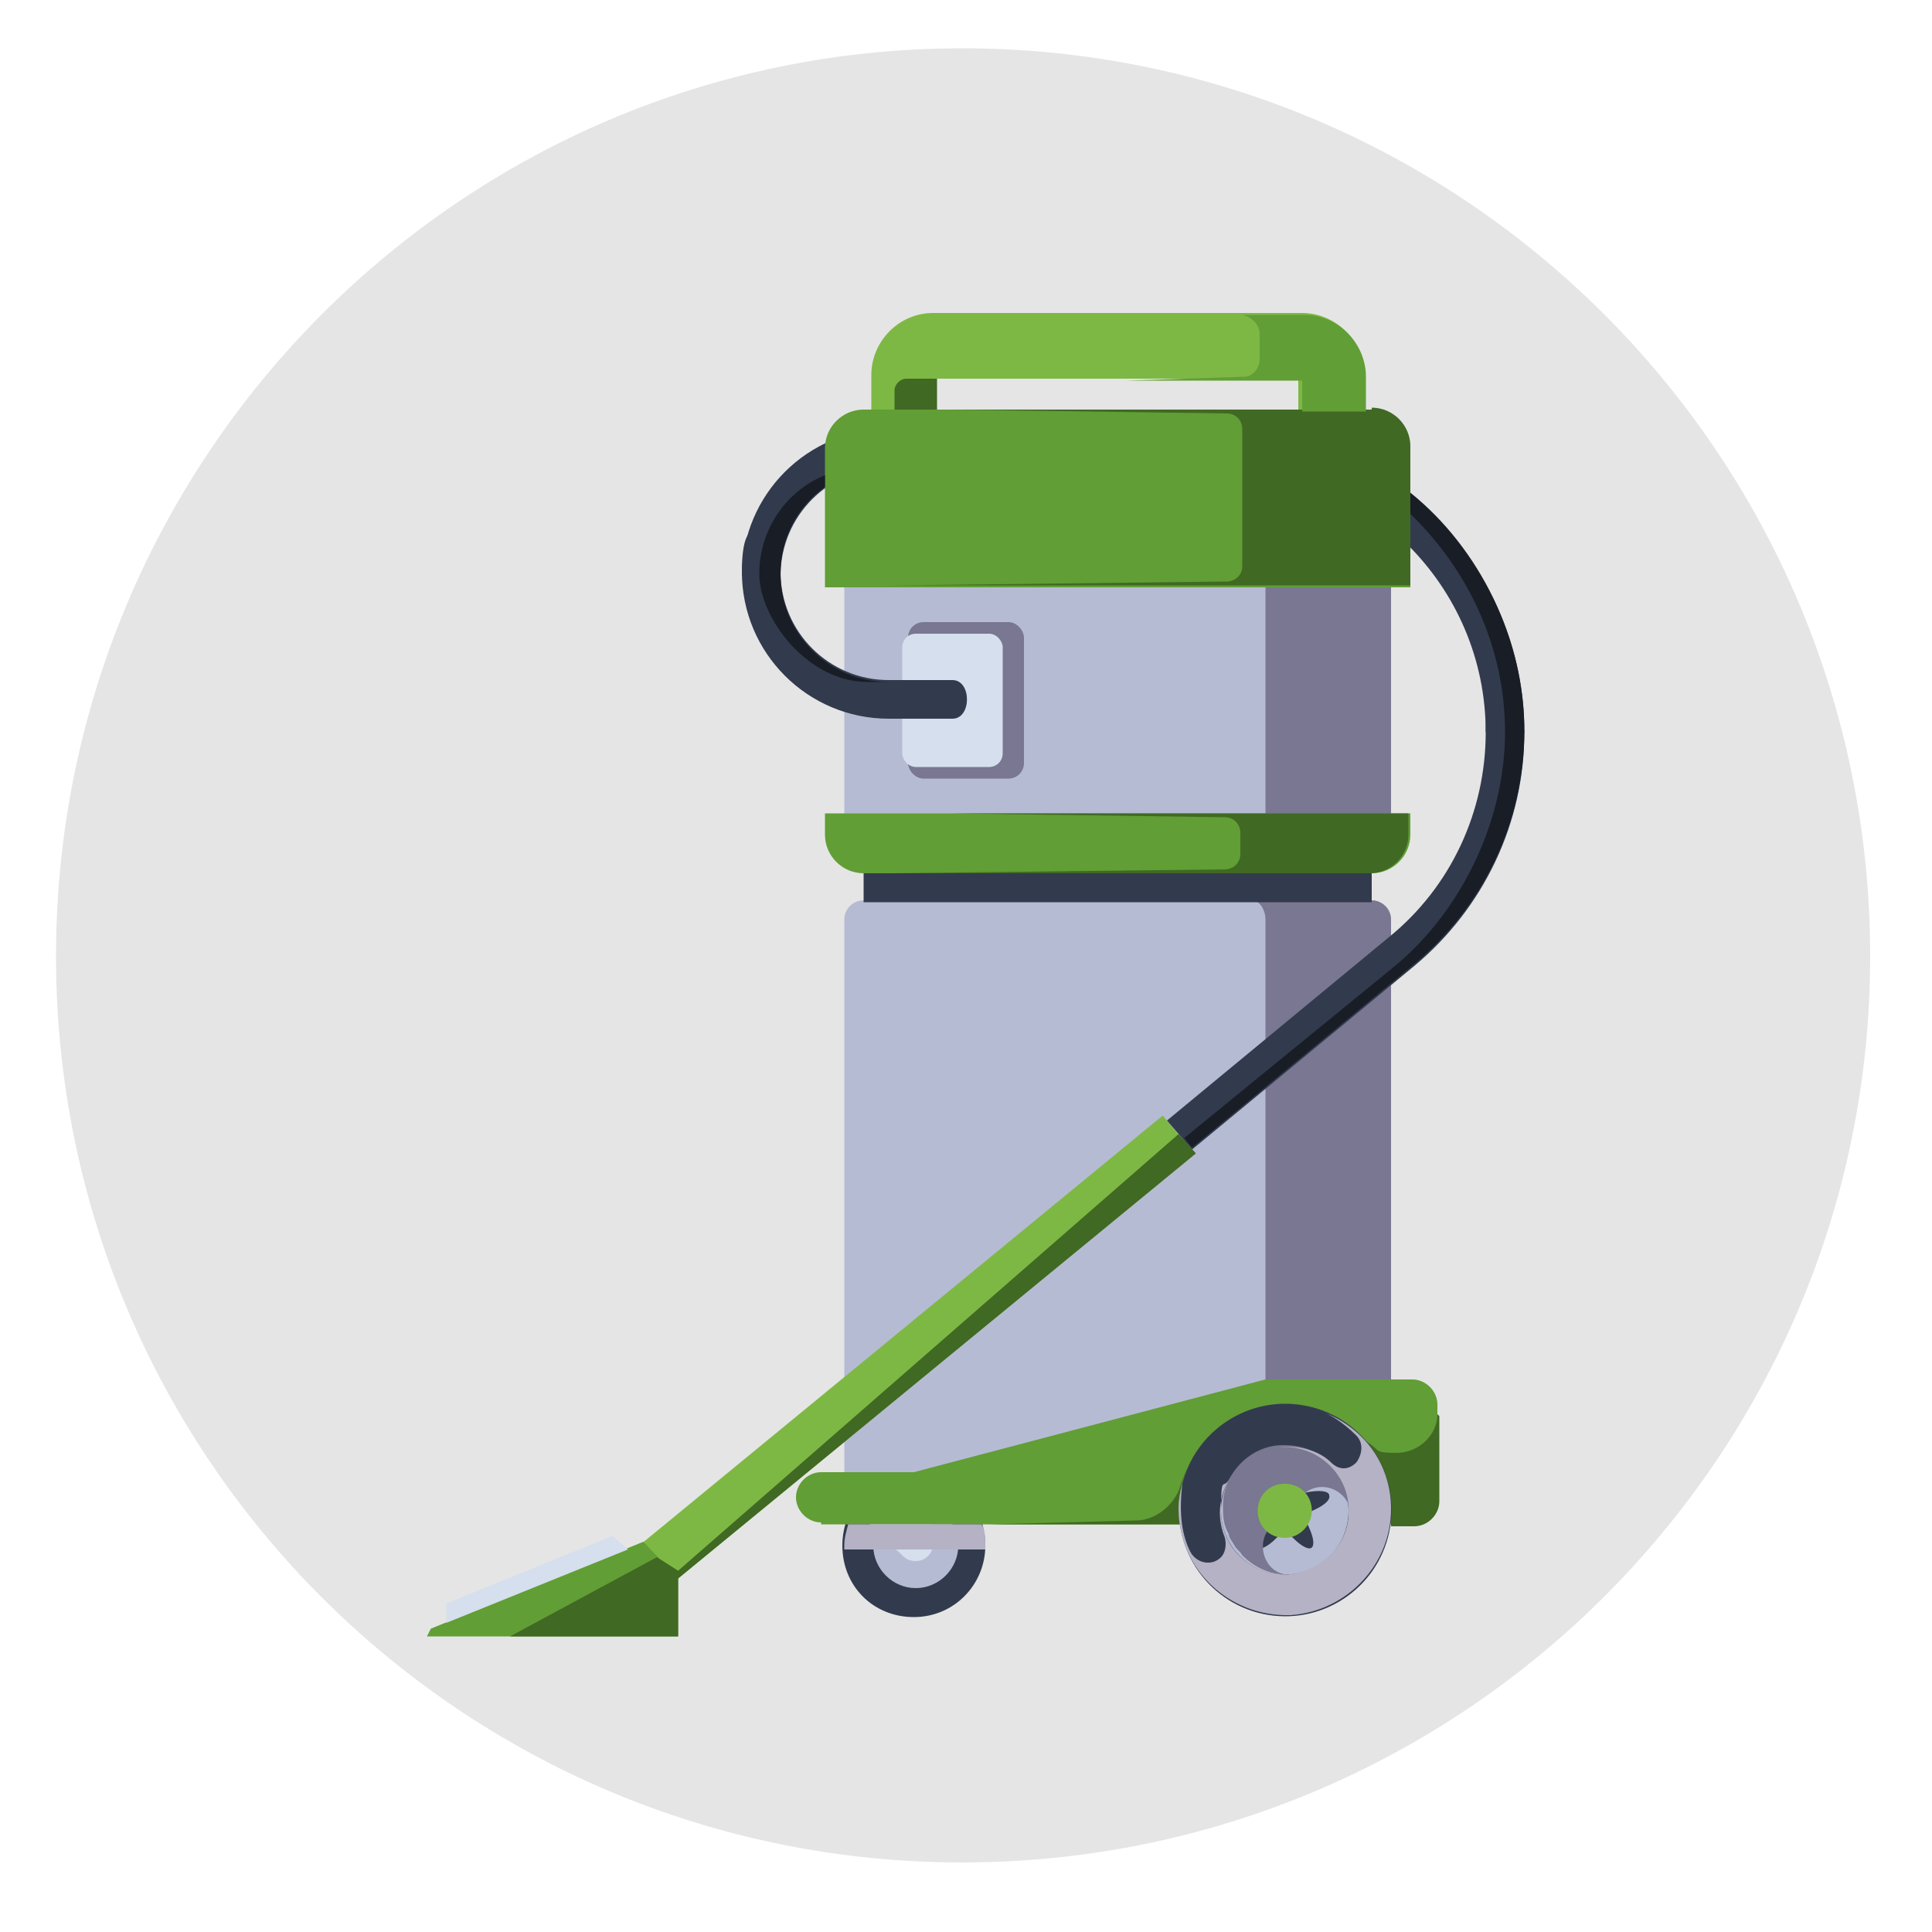 <?xml version="1.0" encoding="UTF-8"?>
<svg xmlns="http://www.w3.org/2000/svg" version="1.1" viewBox="0 0 100 100">
  <defs>
    <style>
      .cls-1 {
        fill: #d5dfed;
      }

      .cls-2 {
        fill: #323b4d;
      }

      .cls-3 {
        fill: #191d26;
      }

      .cls-4 {
        fill: #619e35;
      }

      .cls-5 {
        fill: #797791;
      }

      .cls-6 {
        fill: #b4b2c4;
      }

      .cls-7 {
        fill: #7eb844;
      }

      .cls-8 {
        fill: #e5e5e5;
      }

      .cls-9 {
        isolation: isolate;
      }

      .cls-10 {
        fill: #b6bbd4;
      }

      .cls-11 {
        mix-blend-mode: multiply;
      }

      .cls-12 {
        fill: #406923;
      }
    </style>
  </defs>
  <!-- Generator: Adobe Illustrator 28.7.1, SVG Export Plug-In . SVG Version: 1.2.0 Build 142)  -->
  <g class="cls-9">
    <g id="_圖層_2" data-name="圖層_2">
      <path class="cls-8" d="M96.8,49.5c0,25.9-21.1,46.9-47,46.9S2.9,75.4,2.9,49.5,23.9,2.5,49.8,2.5s47,21,47,47"/>
      <g>
        <g>
          <g>
            <path class="cls-2" d="M78.9,37.9h-2c0-7.6-6.2-13.7-13.7-13.7h-17.2c-3.1,0-5.6,2.5-5.6,5.6h-2c0-4.2,3.4-7.6,7.6-7.6h17.2c8.7,0,15.7,7.1,15.7,15.7Z"/>
            <g>
              <path class="cls-7" d="M70.5,23.1h-3.3v-3.5h-18.8v3.5h-3.3v-3.7c0-1.7,1.4-3.2,3.2-3.2h19.1c1.7,0,3.2,1.4,3.2,3.2v3.7Z"/>
              <g>
                <g>
                  <path class="cls-2" d="M51,80c0,2-1.6,3.7-3.7,3.7s-3.7-1.6-3.7-3.7,1.6-3.7,3.7-3.7,3.7,1.6,3.7,3.7Z"/>
                  <path class="cls-10" d="M49.6,80c0,1.2-1,2.2-2.2,2.2s-2.2-1-2.2-2.2,1-2.2,2.2-2.2,2.2,1,2.2,2.2Z"/>
                </g>
                <path class="cls-1" d="M47.5,76.3h-2.9v1.3c0,.6.2,1.1.6,1.5l1.5,1.4c.2.2.4.3.7.3.5,0,.9-.4.9-.9v-3.7h-.8Z"/>
              </g>
              <rect class="cls-10" x="43.7" y="46.6" width="28.3" height="31.6" rx="1" ry="1"/>
              <path class="cls-5" d="M71,46.6h-6.2c.4,0,.7.5.7,1v29.5c0,.6-.3,1-.7,1h6.2c.6,0,1-.5,1-1v-29.5c0-.6-.5-1-1-1Z"/>
              <rect class="cls-10" x="43.7" y="22.2" width="28.3" height="22.1" rx="1" ry="1"/>
              <path class="cls-4" d="M42.5,78.9h30.6c.7,0,1.3-.6,1.3-1.3v-4.9c0-.7-.6-1.3-1.3-1.3h-7.3c-.1,0-.2,0-.3,0l-18.2,4.8c-.1,0-.2,0-.3,0h-4.5c-.7,0-1.3.6-1.3,1.3h0c0,.7.6,1.3,1.3,1.3Z"/>
              <rect class="cls-2" x="44.7" y="44.3" width="26.3" height="2.4"/>
              <path class="cls-12" d="M48.5,19.6h-1.6c-.3,0-.6.3-.6.6v1h2.2v-1.6Z"/>
            </g>
            <rect class="cls-5" x="47" y="32.2" width="6" height="8.1" rx=".8" ry=".8"/>
            <rect class="cls-1" x="46.7" y="32.8" width="5.2" height="6.9" rx=".7" ry=".7"/>
            <path class="cls-2" d="M61.7,59.5l-1.3-1.5,11.5-9.5c3.2-2.6,5-6.5,5-10.6s2-.5,2,0c0,4.7-2.1,9.1-5.7,12.1l-11.5,9.5Z"/>
            <path class="cls-2" d="M49.3,37.2h-3.3c-4.2,0-7.6-3.4-7.6-7.6s2-1,2,0c0,3.1,2.5,5.6,5.6,5.6h3.3c1,0,1,2,0,2Z"/>
            <rect class="cls-7" x="26.2" y="69.9" width="39.3" height="2.6" transform="translate(-34.8 45.3) rotate(-39.4)"/>
            <polygon class="cls-4" points="35.1 84.7 35.1 81.7 33.3 79.8 22.3 84.3 22.1 84.7 35.1 84.7"/>
            <polygon class="cls-1" points="32.5 80.2 31.7 79.5 23.1 83 23.1 84 32.5 80.2"/>
            <polygon class="cls-12" points="26.4 84.7 34 80.6 35.1 81.3 61 58.7 61.9 59.7 35.1 81.7 35.1 84.7 26.4 84.7"/>
            <g class="cls-11">
              <path class="cls-6" d="M43.7,80c0,0,0,.1,0,.2h7.3c0,0,0-.1,0-.2,0-.4,0-.8-.2-1.1h-6.9c-.1.4-.2.7-.2,1.1Z"/>
            </g>
            <path class="cls-5" d="M71,22.2h-5.5v22s0,0,0,0h5.5c.6,0,1-.5,1-1v-20c0-.6-.5-1-1-1Z"/>
            <g>
              <path class="cls-4" d="M42.7,42.1v1.1c0,1.1.9,2,2,2h26.3c1.1,0,2-.9,2-2v-1.1h-30.3Z"/>
              <path class="cls-4" d="M73,30.4v-7.2c0-1.1-.9-2-2-2h-26.3c-1.1,0-2,.9-2,2v7.2h30.3Z"/>
            </g>
          </g>
          <g>
            <path class="cls-12" d="M63.4,42.3c.5,0,.8.4.8.8v1.1c0,.5-.4.8-.8.8l-17.2.2h0s24.7,0,24.7,0c1.1,0,2-.9,2-2v-1.1h-23.8l14.3.2Z"/>
            <path class="cls-12" d="M71,21.2h-21.8l14.3.2c.5,0,.8.4.8.8v7.1c0,.5-.4.8-.8.8l-17.2.2h26.7v-7.2c0-1.1-.9-2-2-2Z"/>
          </g>
          <path class="cls-4" d="M67.4,16.3h-9.8,6.7c.5.1.9.5.9,1v1.3c0,.5-.4.9-.8.9l-6.1.2h9.1v1.6h3.3v-1.8c0-1.7-1.4-3.2-3.2-3.2Z"/>
        </g>
        <g>
          <path class="cls-12" d="M61,78.2c0-1.9.9-3.5,2.4-4.5-1.3.8-2,2.2-2.3,3.2-.3,1-1.3,1.8-2.3,1.8l-7.6.2h9.9c0-.2,0-.4,0-.7Z"/>
          <path class="cls-12" d="M74.4,73.2c0,1.1-1,2-2.1,2s-.9-.1-1.3-.4l-1.4-1h0c1.4,1,2.4,2.6,2.4,4.5s0,.5,0,.7h1.2c.7,0,1.3-.6,1.3-1.3v-4.9.5Z"/>
        </g>
        <path class="cls-3" d="M73,25.6v1c3,2.9,4.9,6.9,4.9,11.3s-2.1,9.1-5.7,12.1l-10.9,8.9.4.5,11.5-9.5c3.6-3,5.7-7.4,5.7-12.1s-2.3-9.4-5.9-12.3Z"/>
        <path class="cls-3" d="M40.4,29.7c0-1.9.9-3.5,2.3-4.5v-.6c-2,.8-3.4,2.8-3.4,5.1s2.5,5.6,5.6,5.6h1.1c-3.1,0-5.6-2.5-5.6-5.6Z"/>
        <g>
          <g>
            <g>
              <g>
                <circle class="cls-2" cx="66.5" cy="78.2" r="5.5" transform="translate(-21.3 131.3) rotate(-80.8)"/>
                <circle class="cls-10" cx="66.5" cy="78.2" r="3.3"/>
              </g>
              <path class="cls-2" d="M68.8,77.4c0-.3-.9-.3-1.7,0,0-.9-.2-1.7-.6-1.7s-.5.7-.6,1.7c-.9-.3-1.7-.3-1.7,0,0,.3.5.7,1.4,1-.5.7-.8,1.5-.5,1.7.2.2.9-.3,1.4-1,.5.7,1.2,1.2,1.4,1,.2-.2,0-.9-.5-1.7.9-.3,1.5-.7,1.4-1Z"/>
            </g>
            <g class="cls-11">
              <path class="cls-5" d="M68.9,75.8c0,0-.2-.1-.2-.2-.2-.2-.5-.4-.8-.5-.4-.2-.9-.3-1.5-.3-1.7,0-3.1,1.5-3.1,3.1,0,.5,0,1,.3,1.5,0,.2.2.4.3.6.1.2.3.3.4.5.6.6,1.4,1,2.3,1s0,0,.1,0c0,0,0,0,0,0-1.2,0-1.8-1.6-.9-2.5l1.6-1.6c.9-.9,2.4-.3,2.5.9,0,0,0,0,0,0,0,0,0,0,0-.1,0-.9-.4-1.7-1-2.3Z"/>
            </g>
            <path class="cls-7" d="M67.9,78.2c0,.7-.6,1.4-1.4,1.4s-1.4-.6-1.4-1.4.6-1.4,1.4-1.4,1.4.6,1.4,1.4Z"/>
          </g>
          <g class="cls-11">
            <path class="cls-6" d="M68.5,73.1c.3.1,1,.5,1.7,1.2.4.4.3,1,0,1.4-.4.4-.9.4-1.3,0-.5-.5-1.4-.9-2.7-.8,0,0,.2,0,.3,0,1.9,0,3.4,1.6,3.3,3.4,0,1.7-1.5,3.1-3.2,3.2-1.9,0-3.4-1.4-3.4-3.3s.1-1.1.4-1.6c-.2.4-.8,1.5-.2,3,.1.4,0,.8-.2,1-.5.5-1.3.3-1.6-.3-.4-.8-.6-1.9-.4-3.5-.1.4-.2.8-.2,1.3,0,3.1,2.6,5.6,5.8,5.5,2.9-.2,5.2-2.6,5.2-5.5,0-2.3-1.4-4.2-3.5-5Z"/>
          </g>
        </g>
      </g>
    </g>
  </g>
</svg>